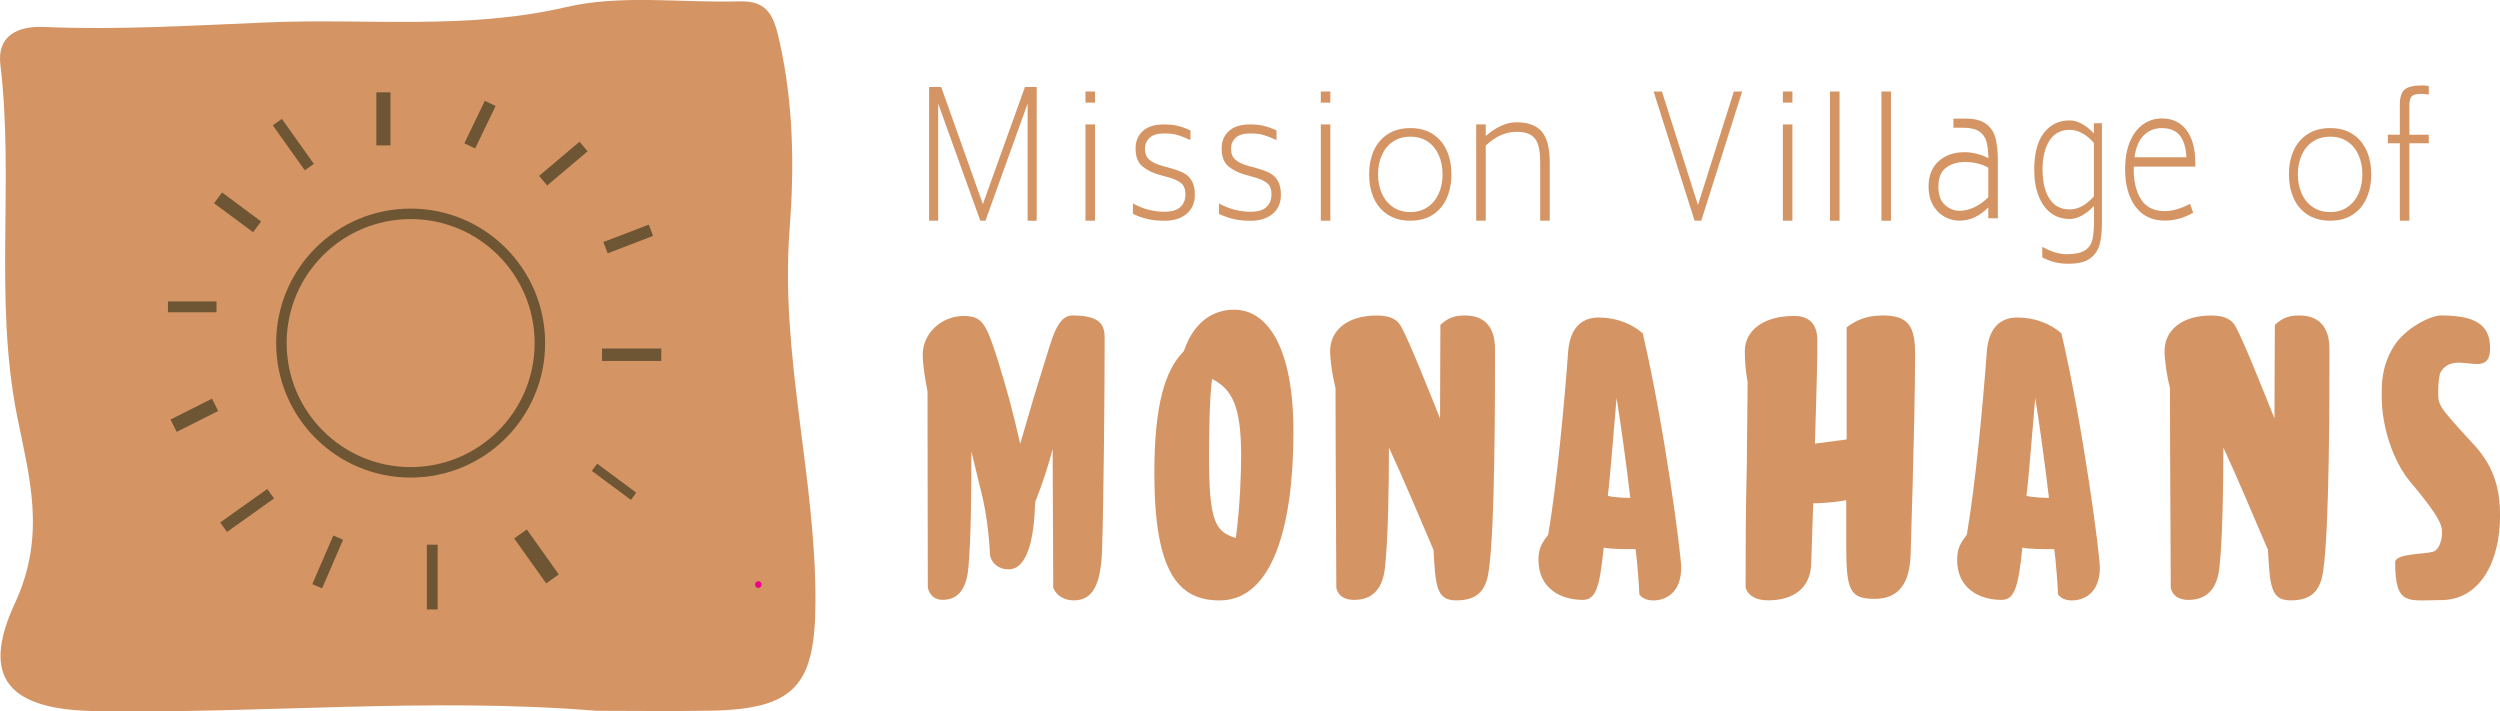 <?xml version="1.0" encoding="UTF-8"?><svg id="Outlined" xmlns="http://www.w3.org/2000/svg" viewBox="0 0 477 135.75"><defs><style>.cls-1{fill:#ec008c;}.cls-2{fill:#d49464;}.cls-3{fill:#6e5534;}.cls-4{fill:none;stroke:#6e5534;stroke-miterlimit:10;stroke-width:2px;}</style></defs><path class="cls-2" d="M150.66,43.7c.91-11.81,.74-23.78-1.89-35.62-1.08-4.86-2.11-7.98-7.68-7.82-11.06,.32-22.56-1.36-33.1,1.1-18.85,4.39-37.82,2.13-56.62,2.9-14.25,.58-28.69,1.5-43.05,.88C3.43,4.94-.59,6.78,.07,12.33c2.66,22.23-1.24,44.67,3.18,66.98,2.26,11.42,5.68,22.7-.38,35.73-6.81,14.64-.83,20.37,15.32,20.64,31.87,.52,63.74-2.67,95.61-.06,7.25,0,14.5,.11,21.75-.02,16.17-.29,19.97-4.86,20.04-20.7,.1-23.87-6.79-47.16-4.93-71.21Z"/><circle class="cls-4" cx="78.35" cy="65.46" r="24.66"/><rect class="cls-3" x="71.81" y="17.62" width="2.69" height="10.12"/><rect class="cls-3" x="81.44" y="103.93" width="2.06" height="12.35"/><rect class="cls-3" x="119.34" y="62.03" width="2.37" height="11.3" transform="translate(52.84 188.21) rotate(-90)"/><rect class="cls-3" x="118.72" y="40.95" width="2.3" height="9.28" transform="translate(120.17 173.84) rotate(-110.96)"/><rect class="cls-3" x="116.31" y="87.29" width="1.71" height="9.28" transform="translate(-26.48 131.25) rotate(-53.43)"/><rect class="cls-3" x="44.05" y="35.88" width="2.56" height="9.28" transform="translate(-14.22 52.78) rotate(-53.43)"/><rect class="cls-3" x="100.89" y="100.9" width="2.95" height="10.53" transform="translate(-42.59 79) rotate(-35.43)"/><rect class="cls-3" x="54.91" y="22.32" width="2.12" height="10.53" transform="translate(-5.63 37.56) rotate(-35.43)"/><rect class="cls-3" x="46.04" y="91.89" width="2.22" height="11.02" transform="translate(-4.88 192.28) rotate(-125.43)"/><rect class="cls-3" x="106.31" y="26.17" width="2.39" height="10.1" transform="translate(153.03 133.48) rotate(-130.2)"/><rect class="cls-3" x="61.5" y="102.17" width="2.03" height="10.1" transform="translate(77.38 230.44) rotate(-156.63)"/><rect class="cls-3" x="35.78" y="74.8" width="2.63" height="8.86" transform="translate(-17.01 147.99) rotate(-116.72)"/><rect class="cls-3" x="90.43" y="19.3" width="2.28" height="9" transform="translate(163.76 84.95) rotate(-154.29)"/><rect class="cls-3" x="35.64" y="53.91" width="2.07" height="9.26" transform="translate(-21.86 95.22) rotate(-90)"/><g><path class="cls-2" d="M188.42,63.25c1.27,2.86,2.85,8.29,4.12,12.83,.73,2.76,1.45,5.62,2.12,8.58,.91-3.16,1.76-6.02,2.54-8.68,1.45-4.64,2.91-9.57,3.57-11.45,1.15-3.16,2.3-4.34,3.88-4.34,5.63,0,6.12,2.07,6.12,4.44,0,8.98-.18,30.59-.48,39.76-.18,7.4-1.88,10.16-5.45,10.16-1.64,0-3.21-.79-3.88-2.37l-.12-26.54c-.61,2.56-1.88,6.51-3.33,10.16-.18,6.71-1.39,12.83-5.09,12.83-2,0-3.21-1.28-3.51-2.56-.24-4.64-.79-8.39-1.51-11.45l-2.06-8.48c0,7.2-.06,16.48-.55,21.9-.3,4.24-1.94,6.41-4.91,6.41-1.39,0-2.42-.69-2.85-2.27,0-6.61-.06-24.17-.06-37.49-.48-2.37-.91-5.13-.91-7.1,0-3.85,3.45-7.3,7.81-7.3,2.42,0,3.45,.69,4.54,2.96Z"/><path class="cls-2" d="M235.48,59.09c6.51,0,11.31,7.51,11.31,23.23,0,18.12-3.98,32.24-14.09,32.24-7.83,0-12.45-5.31-12.45-24.23,0-12.92,1.96-19.62,5.62-23.33,2.02-5.91,5.88-7.91,9.6-7.91Zm-4.23,13.22c-.51,4-.57,11.71-.57,14.62,0,12.51,1.14,14.52,5.12,15.72,.82-6.11,1.01-12.72,1.01-15.72,0-9.51-1.77-12.71-5.56-14.62Z"/><path class="cls-2" d="M274.84,61.98c1.39-1.29,2.64-1.79,4.62-1.79,3.52,0,5.79,1.88,5.79,6.45,0,8.53,0,34.13-1.17,42.06-.51,4.27-2.49,5.85-6.23,5.85s-3.96-2.58-4.33-9.62c-2.86-6.65-5.57-13.19-8.51-19.54,0,7.14-.15,17.16-.73,22.62-.37,4.27-2.35,6.45-5.94,6.45-1.69,0-3.01-.69-3.37-2.28,0-6.75-.15-24.6-.15-38.09-.59-2.38-1.03-5.26-1.03-7.14,0-3.87,3.23-6.75,8.87-6.75,2.71,0,4.03,.79,4.77,2.28,1.61,2.98,5.5,12.8,7.33,17.36,0-5.95,.07-15.28,.07-17.86Z"/><path class="cls-2" d="M434.05,61.98c1.39-1.29,2.64-1.79,4.62-1.79,3.52,0,5.79,1.88,5.79,6.45,0,8.53,0,34.13-1.17,42.06-.51,4.27-2.49,5.85-6.23,5.85s-3.96-2.58-4.33-9.62c-2.86-6.65-5.57-13.19-8.51-19.54,0,7.14-.15,17.16-.73,22.62-.37,4.27-2.35,6.45-5.94,6.45-1.69,0-3.01-.69-3.37-2.28,0-6.75-.15-24.6-.15-38.09-.59-2.38-1.03-5.26-1.03-7.14,0-3.87,3.23-6.75,8.87-6.75,2.71,0,4.03,.79,4.77,2.28,1.61,2.98,5.5,12.8,7.33,17.36,0-5.95,.07-15.28,.07-17.86Z"/><path class="cls-2" d="M320.77,108.3c0,4.99-3.16,6.26-5.3,6.26-1.37,0-2.26-.49-2.68-1.17,0-1.08-.48-7.14-.72-8.61-2.38,0-4.65,0-6.08-.29-.77,7.53-1.49,9.97-3.99,9.97-4.29,0-8.46-2.25-8.46-7.63,0-2.05,.54-3.13,1.85-4.79,1.67-9.78,3.1-25.13,3.81-34.91,.3-3.91,2.03-6.55,5.84-6.55,3.28,0,6.32,1.17,8.4,3.03,4.17,17.9,7.33,42.15,7.33,44.69Zm-14-13.69c1.07,.29,3.4,.39,4.29,.39-.72-6.16-1.91-14.86-2.62-19.07-.48,5.38-1.19,14.86-1.67,18.68Z"/><path class="cls-2" d="M400.65,108.3c0,4.99-3.16,6.26-5.3,6.26-1.37,0-2.26-.49-2.68-1.17,0-1.08-.48-7.14-.72-8.61-2.38,0-4.65,0-6.08-.29-.77,7.53-1.49,9.97-3.99,9.97-4.29,0-8.46-2.25-8.46-7.63,0-2.05,.54-3.13,1.85-4.79,1.67-9.78,3.1-25.13,3.81-34.91,.3-3.91,2.03-6.55,5.84-6.55,3.28,0,6.32,1.17,8.4,3.03,4.17,17.9,7.33,42.15,7.33,44.69Zm-14-13.69c1.07,.29,3.4,.39,4.29,.39-.72-6.16-1.91-14.86-2.62-19.07-.48,5.38-1.19,14.86-1.67,18.68Z"/><path class="cls-2" d="M352.34,62.47c1.63-1.29,3.73-2.28,6.84-2.28,4.98,0,6.22,2.08,6.22,7.33,0,6.83-.23,17.82-.86,38.52-.23,5.25-2.25,8.22-6.84,8.22-4.82,0-5.44-1.58-5.44-10.5v-8.32c-1.48,.3-4.28,.59-6.3,.59l-.39,11.78c-.23,4.36-3.34,6.73-8.16,6.73-2.18,0-3.73-.69-4.35-2.38,0-5.05,0-14.75,.23-23.37,.08-5.05,.08-10.3,.16-15.84-.39-2.08-.54-4.06-.54-5.94,0-3.86,3.42-6.73,9.41-6.73,2.49,0,4.43,1.19,4.43,4.65,0,3.27-.08,7.82-.47,19.71l6.06-.79v-21.39Z"/><path class="cls-2" d="M465.71,60.19c6.26,0,9.4,1.56,9.4,6.22,0,6.43-6.95-.13-9.55,4.8-.24,.9-.35,2.31-.35,3.52,0,2.61-.07,2.61,6.55,9.84,3.72,3.92,5.25,8.01,5.25,13.84,0,8.54-3.68,16.09-11.29,16.09-6.2,0-8.73,1.25-8.72-7.2,0-1.74,5.54-1.49,7.3-2.06,1.13-.36,1.63-2.31,1.63-3.52,0-1.31,0-2.65-6.13-9.88-3.31-4.02-5.37-10.6-5.37-16.12,0-2.48-.06-5.75,2.25-9.55,2.18-3.59,7.1-5.98,9.05-5.98Z"/></g><g><path class="cls-2" d="M197.8,16.6v25.51h-1.73V19.76l-8.04,22.34h-.99l-8.04-22.34v22.34h-1.73V16.6h2.31l7.95,22.35,8.03-22.35h2.24Z"/><path class="cls-2" d="M219.05,41.81c-.93-.2-1.89-.53-2.89-1v-2c1.89,1.06,3.9,1.59,6.03,1.59,1.4,0,2.42-.31,3.05-.92,.63-.61,.94-1.41,.94-2.38s-.27-1.69-.8-2.14c-.53-.45-1.38-.84-2.55-1.16l-1.6-.44c-1.36-.38-2.46-.93-3.3-1.65-.84-.72-1.26-1.85-1.26-3.4,0-1.37,.46-2.48,1.39-3.32,.93-.84,2.27-1.25,4.04-1.25,1.02,0,1.92,.1,2.68,.29,.77,.19,1.55,.48,2.36,.86v1.84c-.92-.42-1.71-.74-2.39-.95-.68-.21-1.56-.32-2.65-.32-1.26,0-2.18,.28-2.76,.84-.59,.56-.88,1.24-.88,2.05,0,.95,.28,1.67,.85,2.14,.56,.48,1.38,.86,2.44,1.16l1.6,.44c1,.28,1.82,.58,2.46,.9,.64,.33,1.16,.82,1.56,1.48,.4,.66,.61,1.54,.61,2.67,0,1.57-.53,2.79-1.58,3.66-1.05,.88-2.45,1.32-4.2,1.32-1.17,0-2.22-.1-3.14-.3Z"/><path class="cls-2" d="M235.47,41.81c-.93-.2-1.89-.53-2.89-1v-2c1.89,1.06,3.9,1.59,6.03,1.59,1.4,0,2.42-.31,3.05-.92,.63-.61,.94-1.41,.94-2.38s-.27-1.69-.8-2.14c-.53-.45-1.38-.84-2.55-1.16l-1.6-.44c-1.36-.38-2.46-.93-3.3-1.65-.84-.72-1.26-1.85-1.26-3.4,0-1.37,.46-2.48,1.39-3.32,.93-.84,2.27-1.25,4.04-1.25,1.02,0,1.92,.1,2.68,.29,.77,.19,1.55,.48,2.36,.86v1.84c-.92-.42-1.71-.74-2.39-.95-.68-.21-1.56-.32-2.65-.32-1.26,0-2.18,.28-2.76,.84-.59,.56-.88,1.24-.88,2.05,0,.95,.28,1.67,.85,2.14,.56,.48,1.38,.86,2.44,1.16l1.6,.44c1,.28,1.82,.58,2.46,.9,.64,.33,1.16,.82,1.56,1.48,.4,.66,.61,1.54,.61,2.67,0,1.57-.53,2.79-1.58,3.66-1.05,.88-2.45,1.32-4.2,1.32-1.17,0-2.22-.1-3.14-.3Z"/><path class="cls-2" d="M294.14,25.08c1.03,1.17,1.55,3.14,1.55,5.92v11.1h-1.82v-11.1c0-1.46-.14-2.61-.42-3.45-.28-.84-.75-1.45-1.41-1.83-.66-.38-1.56-.57-2.71-.57-2.04,0-3.99,.87-5.85,2.62v14.33h-1.82V23.73h1.82v2.22c.87-.78,1.82-1.42,2.84-1.9,1.02-.48,2.02-.72,3.01-.72,2.18,0,3.78,.58,4.81,1.75Z"/><path class="cls-2" d="M332.4,17.46l-7.8,24.65h-1.27l-7.82-24.65h1.59l6.87,21.66,6.85-21.66h1.59Z"/><path class="cls-2" d="M340.17,17.46h1.82v2.12h-1.82v-2.12Zm0,6.28h1.82v18.37h-1.82V23.73Z"/><path class="cls-2" d="M252.01,17.46h1.82v2.12h-1.82v-2.12Zm0,6.28h1.82v18.37h-1.82V23.73Z"/><path class="cls-2" d="M207.11,17.46h1.82v2.12h-1.82v-2.12Zm0,6.28h1.82v18.37h-1.82V23.73Z"/><path class="cls-2" d="M378.97,23.65c.9,.69,1.49,1.6,1.78,2.75,.29,1.15,.44,2.6,.44,4.34v10.91h-1.82v-2.06c-.9,.86-1.79,1.49-2.67,1.9-.89,.41-1.83,.61-2.84,.61s-2-.26-2.91-.78c-.91-.52-1.63-1.27-2.17-2.25-.54-.98-.81-2.13-.81-3.45,0-2.07,.63-3.68,1.9-4.84,1.27-1.16,2.93-1.74,5-1.74,.72,0,1.48,.1,2.29,.3,.81,.2,1.55,.48,2.22,.85-.02-1.37-.15-2.46-.39-3.26s-.7-1.43-1.38-1.88c-.68-.45-1.71-.68-3.08-.68h-1.82v-1.74h2.32c1.73,0,3.04,.34,3.94,1.03Zm-2.36,15.94c.94-.42,1.86-1.07,2.76-1.95v-5.65c-1.3-.72-2.8-1.08-4.51-1.08-1.39,0-2.57,.36-3.55,1.08-.98,.72-1.46,1.93-1.46,3.62,0,1.58,.41,2.74,1.24,3.49,.83,.74,1.75,1.12,2.76,1.12,.9,0,1.82-.21,2.76-.63Z"/><path class="cls-2" d="M401.05,23.5v18.98c0,1.68-.15,3.08-.45,4.19-.3,1.11-.92,2-1.84,2.66-.93,.66-2.27,.99-4.02,.99-1.02,0-1.9-.09-2.63-.27-.74-.18-1.55-.49-2.44-.94v-2.02c1.64,.94,3.19,1.41,4.65,1.41,1.57,0,2.72-.24,3.47-.72,.75-.48,1.22-1.15,1.43-2,.21-.85,.31-2.06,.31-3.63v-2.86c-.72,.76-1.47,1.37-2.27,1.82-.79,.45-1.59,.67-2.38,.67-1.34,0-2.52-.37-3.53-1.11-1.01-.74-1.8-1.82-2.37-3.25-.57-1.42-.85-3.11-.85-5.06,0-3.05,.61-5.38,1.83-6.98,1.22-1.6,2.86-2.41,4.91-2.41,.79,0,1.59,.22,2.38,.67,.79,.45,1.55,1.05,2.27,1.82v-1.95h1.53Zm-1.53,13.96v-10.2c-1.49-1.66-3.04-2.49-4.65-2.49s-2.94,.68-3.82,2.04c-.89,1.36-1.33,3.2-1.33,5.54s.44,4.24,1.33,5.59c.89,1.35,2.16,2.02,3.82,2.02s3.15-.83,4.65-2.49Z"/><path class="cls-2" d="M407.11,32.28c0,2.4,.48,4.34,1.43,5.8,.95,1.47,2.46,2.2,4.52,2.2,1.41,0,3.01-.46,4.8-1.38l.59,1.68c-1.73,1.01-3.52,1.51-5.39,1.51-2.43,0-4.31-.89-5.62-2.68-1.31-1.78-1.97-4.16-1.97-7.12,0-2.06,.31-3.82,.93-5.28,.62-1.46,1.46-2.56,2.52-3.3,1.06-.74,2.25-1.11,3.56-1.11,1.98,0,3.54,.73,4.67,2.19,1.13,1.46,1.7,3.56,1.72,6.29v.71h-11.74v.47Zm1.9-6.44c-.91,.93-1.5,2.32-1.75,4.16h9.92c-.12-1.91-.56-3.31-1.32-4.21-.77-.9-1.89-1.35-3.38-1.35-1.39,0-2.55,.47-3.46,1.4Z"/><path class="cls-2" d="M440.28,40.95c-1.19-.77-2.08-1.83-2.67-3.17-.59-1.34-.88-2.85-.88-4.52s.29-3.17,.88-4.5c.59-1.33,1.48-2.38,2.67-3.16,1.19-.77,2.63-1.16,4.32-1.16s3.12,.39,4.3,1.16c1.18,.77,2.06,1.83,2.65,3.16,.59,1.33,.88,2.83,.88,4.5s-.3,3.17-.88,4.52c-.59,1.34-1.47,2.4-2.65,3.17-1.18,.77-2.61,1.16-4.3,1.16s-3.13-.39-4.32-1.16Zm7.63-1.45c.93-.64,1.63-1.5,2.11-2.59,.48-1.09,.72-2.3,.72-3.65s-.24-2.56-.72-3.65c-.48-1.09-1.17-1.95-2.09-2.58-.92-.63-2.02-.95-3.33-.95s-2.42,.32-3.34,.95c-.93,.63-1.63,1.49-2.11,2.58-.48,1.09-.72,2.3-.72,3.65s.24,2.56,.72,3.65c.48,1.09,1.18,1.95,2.11,2.59,.93,.64,2.04,.96,3.34,.96s2.38-.32,3.31-.96Z"/><path class="cls-2" d="M460.16,18.39c-.3,.3-.45,.88-.45,1.74v5.58h3.7v1.62h-3.7v14.77h-1.82v-14.77h-2.29v-1.62h2.29v-5.77c0-1.4,.31-2.36,.93-2.87,.62-.51,1.69-.77,3.21-.77,.47,0,.93,.04,1.38,.12v1.62c-.45-.08-.96-.12-1.55-.12-.83,0-1.4,.15-1.7,.45Z"/><rect class="cls-2" x="349.16" y="17.46" width="1.82" height="24.65"/><rect class="cls-2" x="358.98" y="17.46" width="1.82" height="24.65"/><path class="cls-2" d="M264.78,40.95c-1.19-.77-2.08-1.83-2.67-3.17-.59-1.34-.88-2.85-.88-4.52s.29-3.17,.88-4.5c.59-1.33,1.48-2.38,2.67-3.16,1.19-.77,2.63-1.16,4.32-1.16s3.12,.39,4.3,1.16c1.18,.77,2.06,1.83,2.65,3.16,.59,1.33,.88,2.83,.88,4.5s-.3,3.17-.88,4.52c-.59,1.34-1.47,2.4-2.65,3.17-1.18,.77-2.61,1.16-4.3,1.16s-3.13-.39-4.32-1.16Zm7.63-1.45c.93-.64,1.63-1.5,2.11-2.59,.48-1.09,.72-2.3,.72-3.65s-.24-2.56-.72-3.65c-.48-1.09-1.17-1.95-2.09-2.58-.92-.63-2.02-.95-3.33-.95s-2.42,.32-3.34,.95c-.93,.63-1.63,1.49-2.11,2.58-.48,1.09-.72,2.3-.72,3.65s.24,2.56,.72,3.65c.48,1.09,1.18,1.95,2.11,2.59,.93,.64,2.04,.96,3.34,.96s2.38-.32,3.31-.96Z"/></g><path class="cls-1" d="M144.69,112.18c.82,0,.82-1.28,0-1.28s-.82,1.28,0,1.28h0Z"/></svg>